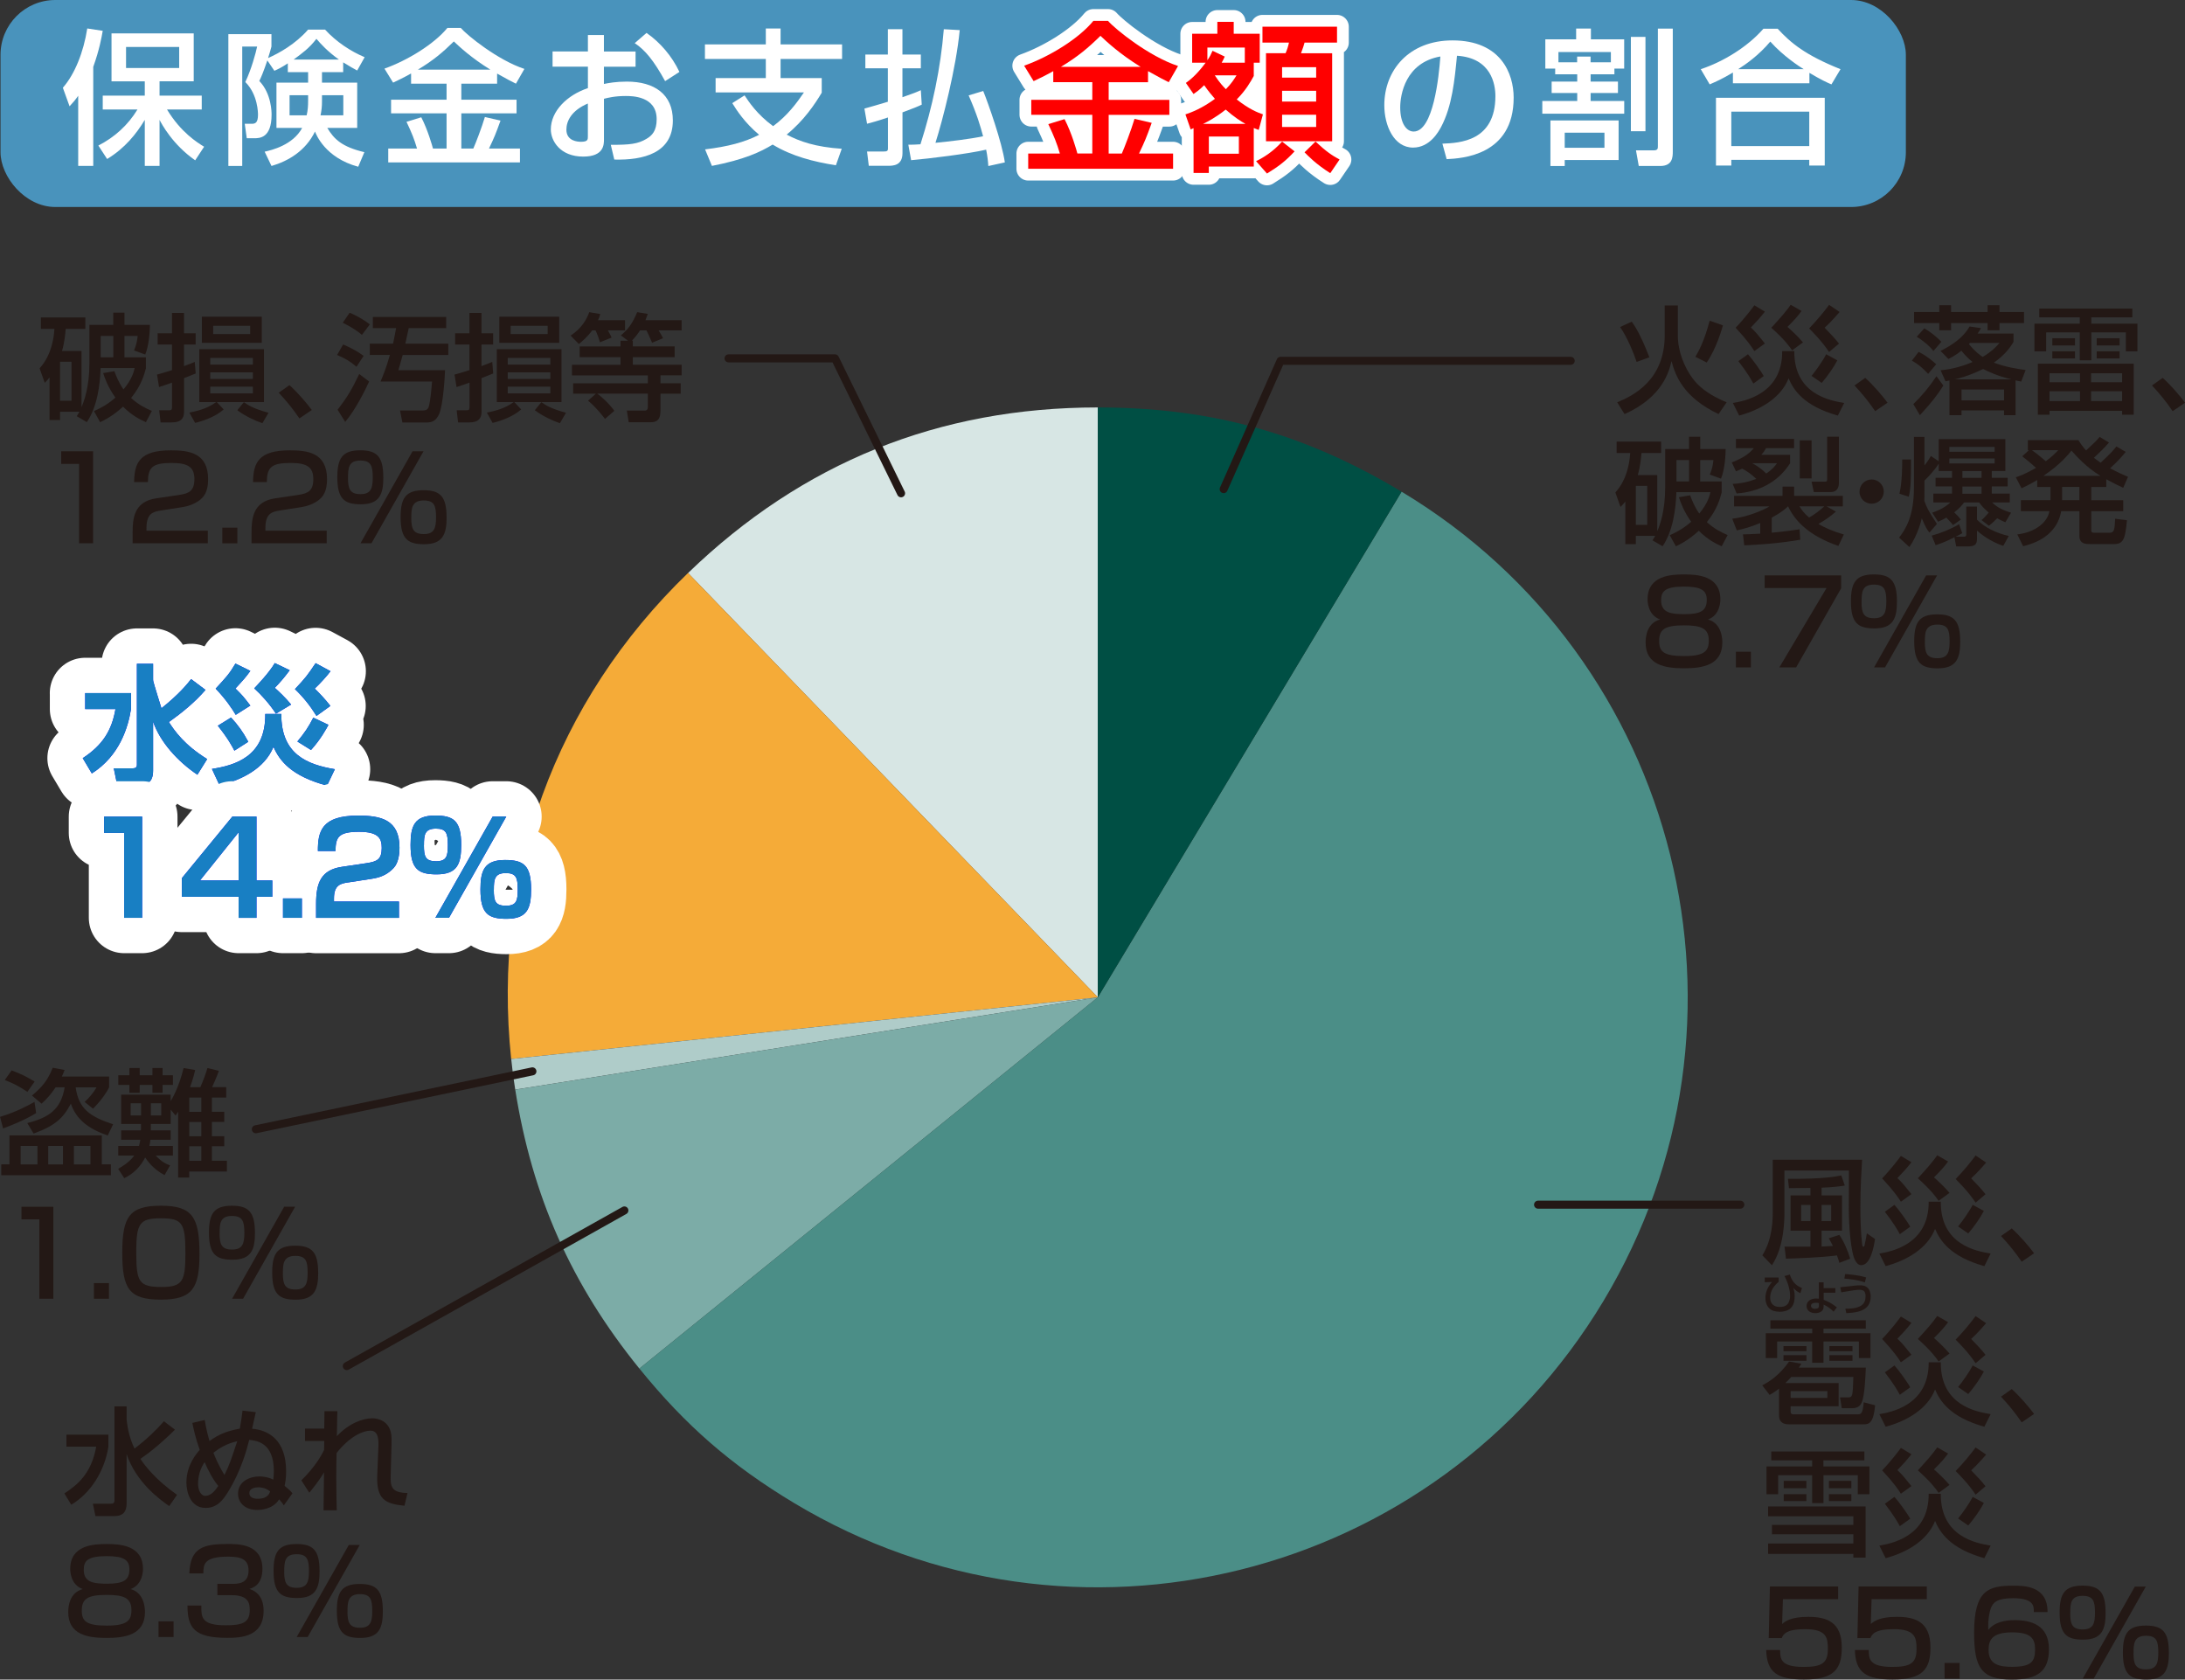 <?xml version="1.0" encoding="UTF-8"?>
<svg id="_レイヤー_1" data-name="レイヤー 1" xmlns="http://www.w3.org/2000/svg" viewBox="0 0 463.01 355.87">
  <rect x="0" y="0" width="463.01" height="355.87" fill="#333333" stroke="none"/>
  <defs>
    <style>
      .cls-1 {
        fill: #231815;
      }

      .cls-2 {
        fill: #d7e6e4;
      }

      .cls-3 {
        stroke-width: 14.98px;
      }

      .cls-3, .cls-4 {
        stroke: #fff;
      }

      .cls-3, .cls-4, .cls-5 {
        fill: none;
        stroke-linecap: round;
        stroke-linejoin: round;
      }

      .cls-6 {
        fill: #fff;
      }

      .cls-7 {
        fill: blue;
      }

      .cls-8 {
        fill: #afccc9;
      }

      .cls-9 {
        fill: red;
      }

      .cls-10 {
        fill: #187fc3;
      }

      .cls-11 {
        fill: #4993bc;
      }

      .cls-4 {
        stroke-width: 4.99px;
      }

      .cls-12 {
        fill: #7caca7;
      }

      .cls-13 {
        fill: #f5ab38;
      }

      .cls-5 {
        stroke: #231815;
        stroke-width: 1.7px;
      }

      .cls-14 {
        fill: #004f44;
      }

      .cls-15 {
        fill: #4b8e87;
      }
    </style>
  </defs>
  <rect class="cls-11" x=".11" width="403.75" height="43.86" rx="11.61" ry="11.61"/>
  <path class="cls-2" d="M232.63,211.32l-86.83-89.91c24.23-23.4,53.14-35.08,86.83-35.08v124.99Z"/>
  <path class="cls-13" d="M232.63,211.32l-124.31,13.06c-4.1-38.99,9.27-75.74,37.48-102.98l86.83,89.91Z"/>
  <path class="cls-8" d="M232.63,211.32l-123.45,19.55c-.43-2.73-.57-3.74-.85-6.49l124.31-13.06Z"/>
  <path class="cls-12" d="M232.63,211.32l-97.14,78.66c-14.42-17.81-22.73-36.47-26.31-59.11l123.45-19.55Z"/>
  <path class="cls-15" d="M232.63,211.32l64.37-107.14c59.17,35.55,78.32,112.34,42.76,171.51-35.55,59.17-112.34,78.32-171.51,42.76-13.26-7.96-23.03-16.46-32.76-28.48l97.14-78.66Z"/>
  <path class="cls-14" d="M232.63,211.32v-124.99c24.02,0,43.78,5.48,64.37,17.85l-64.37,107.14Z"/>
  <g>
    <path class="cls-1" d="M352.77,64.72h2.77v6.36c0,3.37,1.39,6.75,3.14,9.11,2.15,2.89,5.64,4.4,7.2,5.05l-1.71,2.5c-7.45-3.56-9.13-8.09-9.97-11.23-.49,2.08-1.81,7.6-9.95,11.23l-1.56-2.5c3.46-1.41,10.07-4.73,10.07-14.23v-6.28ZM346.81,76.69c-.54-1.63-1.98-5.27-3.51-7.4l2.47-1.14c.62.87,1.78,2.5,3.74,7.55l-2.7.99ZM359.26,75.6c.69-1.19,1.86-3.24,3.02-7.65l2.82.99c-.22.74-1.36,4.85-3.44,7.87l-2.4-1.21Z"/>
    <path class="cls-1" d="M367.21,85.38c2.1-.35,10.54-1.73,10.44-10.99h2.57c-.07,9.06,7.4,10.47,10.57,10.99l-1.34,2.67c-7.25-2.03-9.4-5.44-10.44-7.89-1.63,4.16-5.99,6.68-10.47,7.89l-1.34-2.67ZM371.76,74.39c-.52-.82-1.49-2.28-3.98-4.95,1.88-1.93,3.51-4.13,3.98-4.75l2.23,1.34c-1.19,1.48-1.49,1.81-2.97,3.36,1.14,1.09,1.41,1.46,2.97,3.39l-2.23,1.61ZM371.54,81.27c-.44-.82-1.26-2.28-3.17-4.75l2.03-1.46c.84.89,2.82,3.64,3.34,4.63l-2.2,1.58ZM379.75,74.22c-.5-.74-1.56-2.25-4.4-4.77,2.18-2.38,3.07-3.41,4.11-4.87l2.3,1.31c-.77,1.06-1.53,1.93-2.99,3.37.64.57,2.18,1.95,3.29,3.29l-2.3,1.68ZM387.59,74.59c-1.49-2.28-3.71-4.48-4.23-5,1.68-1.73,3.29-3.71,4.23-5l2.23,1.51c-.05.07-1.83,2.15-3.17,3.34,1.38,1.41,2.25,2.35,3.04,3.36l-2.1,1.78ZM383.88,79.64c.91-1.11,2.35-3.12,3.09-4.58l2.37,1.29c-.64,1.26-1.95,3.19-3.31,4.78l-2.15-1.48Z"/>
    <path class="cls-1" d="M397.35,87.11c-1.43-2.1-2.87-3.84-4.38-5.44l2.28-1.61c1.68,1.51,3.66,3.81,4.73,5.27l-2.62,1.78Z"/>
    <path class="cls-1" d="M406.58,74.56c.72.37,2,1.04,3.71,2.62l-1.71,2.03c-1.29-1.36-2.03-1.98-3.44-2.8l1.43-1.86ZM411.8,81.69c-1.14,1.86-2.6,3.74-4.97,6.28l-1.39-2.35c1.83-1.76,3.39-3.64,4.9-5.91l1.46,1.98ZM410.94,64.67h2.5v1.43h7.74v-1.43h2.52v1.43h5.2v2.35h-5.2v1.53h-2.52v-1.53h-7.74v1.53h-2.5v-1.53h-5.34v-2.35h5.34v-1.43ZM407.77,69.57c1.31.74,2.7,1.88,3.61,2.85l-1.68,1.95c-.89-1.16-2.4-2.33-3.54-3.02l1.61-1.78ZM426.67,70.68v1.76c-.52.87-1.56,2.57-4.16,4.4,2.47.94,4.92,1.31,6.73,1.56l-.94,2.45c-.54-.1-.74-.15-1.19-.25v7.37h-2.45v-1.01h-9.01v1.01h-2.55v-7.35c-.2.05-.35.07-.84.17l-1.04-2.33c1.39-.15,3.79-.47,6.78-1.76-1.04-.82-1.76-1.61-2.37-2.4-1.19.96-2.03,1.39-2.75,1.76l-1.68-1.71c2.47-1.21,4.87-2.87,6.16-5.17l2.42.35c-.3.52-.42.72-.72,1.14h7.59ZM426.23,80.38c-3.02-.74-4.9-1.63-5.99-2.2-3.02,1.48-5.2,2-6.01,2.2h12ZM415.66,82.53v2.3h9.01v-2.3h-9.01ZM417.44,72.66c-.1.12-.15.17-.22.25,1.21,1.48,2.23,2.25,2.92,2.72,2-1.21,2.87-2.18,3.56-2.97h-6.26Z"/>
    <path class="cls-1" d="M451.84,67.24h-8.68v1.34h9.77v5.86h-2.45v-4.01h-7.32v5.91h-2.45v-5.91h-7.12v4.01h-2.48v-5.86h9.6v-1.34h-8.58v-1.86h19.72v1.86ZM431.83,77.06h20.31v10.81h-2.45v-.82h-15.39v.82h-2.47v-10.81ZM434.3,79.09v1.9h6.46v-1.9h-6.46ZM434.3,82.9v2.08h6.46v-2.08h-6.46ZM434.9,71.67h4.8v1.53h-4.8v-1.53ZM434.9,74.44h4.8v1.51h-4.8v-1.51ZM443.11,79.09v1.9h6.58v-1.9h-6.58ZM443.11,82.9v2.08h6.58v-2.08h-6.58ZM444.3,71.67h4.85v1.53h-4.85v-1.53ZM444.3,74.44h4.85v1.51h-4.85v-1.51Z"/>
    <path class="cls-1" d="M460.39,87.11c-1.43-2.1-2.87-3.84-4.38-5.44l2.28-1.61c1.68,1.51,3.66,3.81,4.73,5.27l-2.62,1.78Z"/>
  </g>
  <g>
    <path class="cls-1" d="M350.18,114.48c.27-.42.3-.49.57-.94h-4.11v1.76h-2.23v-9.03c-.35.45-.52.64-1.02,1.14l-1.09-3.07c2.77-3.02,3.07-7.2,3.14-8.36h-2.87v-2.42h9.43v2.42h-4.16c-.1,1.11-.25,2.82-.79,4.68h4.13v11.9c.54-1.24,1.68-4.26,1.68-9.35v-8.07h5.05v-2.6h2.38v2.6h5.39c-.03,1.41-.17,4.23-.99,6.28l-2.38-.87c.42-.99.67-1.91.77-3.07h-2.8v4.53h4.55v2.33c-.35,1.31-.94,3.59-3.14,6.28,1.49,1.39,2.97,2.13,4.4,2.75l-1.26,2.38c-.99-.45-2.82-1.26-4.85-3.29-2.23,2.05-3.98,2.87-4.85,3.29l-1.31-2.35c.94-.42,2.62-1.16,4.55-2.85-1.63-2.28-2.25-4.13-2.6-5.2l2.38-.4c.35.94.89,2.38,1.93,3.86,1.86-2.25,2.18-3.76,2.37-4.53h-7.22c-.12,3.64-.72,8.24-2.92,11.46l-2.15-1.26ZM346.64,102.95v8.26h2.42v-8.26h-2.42ZM355.25,97.48v4.53h2.67v-4.53h-2.67Z"/>
    <path class="cls-1" d="M366.96,97.98c3.09-1.16,4.16-2.42,4.68-3.02h-3.79v-1.96h12.32v1.96h-5.94c-.22.42-.42.74-1.01,1.41h6.11v1.78c-2.72,4.26-6.95,6.09-11.33,6.41l-.84-2.03c1.66-.07,3.12-.35,5-1.06-.94-.92-1.86-1.58-2.99-2.18-.45.22-.77.35-1.31.57l-.89-1.88ZM381.46,114.36c-4.95.87-9.75,1.09-11.85,1.19l-.27-2.33c.59,0,1.58-.02,3.66-.15v-2.25c-2.3.96-3.98,1.34-4.97,1.56l-.96-2.47c3.09-.35,6.58-1.78,7.89-2.62h-7.5v-2.23h10.27v-1.95h2.45v1.95h10.32v2.23h-3.44l1.98,1.11c-1.19,1.04-2.3,1.81-3.71,2.62,1.21.72,2.97,1.53,5.39,2.23l-1.16,2.42c-4.48-1.53-8.68-4.11-10.66-8.39-.64.59-1.41,1.29-3.46,2.4v3.19c1.11-.1,2.77-.25,5.89-.72l.15,2.2ZM371.31,98.15c.64.35,1.71.92,2.95,2.18,1.36-.89,1.9-1.63,2.28-2.18h-5.22ZM381.31,107.28c.45.69.87,1.39,2.05,2.38,1.21-.69,2.2-1.46,3.22-2.38h-5.27ZM383.88,93.3v8.07h-2.5v-8.07h2.5ZM389.67,92.54v9.77c0,.35,0,1.95-1.76,1.95h-3.56l-.47-2.2h2.8c.4,0,.5-.07.5-.52v-9.01h2.5Z"/>
    <path class="cls-1" d="M399.18,104.16c0,1.43-1.14,2.57-2.57,2.57s-2.6-1.14-2.57-2.57c0-1.43,1.16-2.57,2.57-2.57s2.57,1.14,2.57,2.57Z"/>
    <path class="cls-1" d="M410.84,93.05h14.1v6.75h-2.87v1.43h3.36v1.83h-3.36v1.53h3.81v1.86h-3.76c.67.62,1.56,1.44,4.03,2.18l-1.21,2.03c-.57-.25-1.04-.45-1.73-.84-.57.57-1.11,1.09-1.76,1.58l-1.56-1.21c.45-.37.69-.59,1.53-1.58-1.16-.99-1.61-1.58-2.03-2.15h-3.19c-.45.57-.87,1.16-2.1,2.1.47.45.74.69,1.41,1.53l-1.66,1.16c-.25-.32-.5-.64-1.41-1.58-.79.47-1.26.64-1.76.87l-1.24-1.91c.57-.2,2.57-.89,3.83-2.18h-3.59v-1.86h3.96v-1.53h-3.49v-1.83h3.49v-1.43h-2.82v-1.56c-.74,1.24-2.25,2.85-3.02,3.59v1.56c0,1.68,0,2.47-.03,2.72.52,1.44.77,2,2.67,4.9l-1.58,1.83c-.44-.52-.72-.89-1.63-3.02-.07.3-.79,3.46-2.62,6.09l-2.18-2c1.39-1.81,3.14-4.53,3.14-10.59v-10.74h2.23v6.04c.79-1.01,1.04-1.46,1.36-2l1.66,1.11v-4.68ZM404.95,97.36c0,4.5-.02,5.84-.47,7.89l-1.98-.64c.62-2.5.59-6.78.59-7.25h1.86ZM414.15,113.84c-1.81.89-2.18,1.06-3.98,1.68l-.84-2.03c1.86-.49,4.11-1.41,5.81-2.42l.67,1.9c-.5.3-.84.47-1.39.74h1.81c.3,0,.42-.15.42-.37v-6.01h2.28v2.77c1.56,1.63,4.11,2.87,6.73,3.46l-1.16,2.1c-2.03-.67-4.06-1.88-5.57-3.24v1.78c0,1.34-.67,1.58-2.08,1.58h-2.33l-.37-1.95ZM413.07,94.69v1.04h9.6v-1.04h-9.6ZM413.07,97.14v1.06h9.6v-1.06h-9.6ZM415.84,99.81v1.43h4.06v-1.43h-4.06ZM415.84,103.08v1.53h4.06v-1.53h-4.06Z"/>
    <path class="cls-1" d="M450.46,95.73c-.52.64-1.41,1.76-3.32,3.49,1.56.84,2.72,1.36,3.79,1.81l-1.01,2.33c-.96-.45-1.96-.92-3.59-1.81v1.63h-3.19v2.8h6.78v2.33h-6.78v3.98c0,.54.25.59.67.59h3.19c1.04,0,1.09-.64,1.21-2.97l2.5.32c-.37,3.71-.62,5.05-2.7,5.05h-5.17c-.77,0-2.2,0-2.2-1.68v-5.29h-3.86c-.79,4.38-4.26,6.51-8.07,7.42l-1.24-2.5c3.86-.45,6.43-2.6,6.8-4.92h-6.04v-2.33h6.28v-2.8h-2.82v-1.48c-1.56.94-2.47,1.36-3.32,1.76l-1.21-2.33c.79-.27,2.13-.74,4.28-2-.12-.1-1.41-1.29-2.92-2.45l1.41-1.29h-.22v-2.13h10.71c.37.59.82,1.29,1.63,2.18,1.93-1.78,2.13-1.98,2.87-2.87l1.98,1.19c-.96,1.14-2.08,2.2-3.19,3.24.47.37.79.59,1.43,1.04,1.98-1.88,2.4-2.28,3.34-3.44l1.96,1.14ZM430.57,95.38c1.26.87,2.82,2.25,2.94,2.35,1.36-1.01,2.03-1.71,2.65-2.35h-5.59ZM445.09,100.82c-2.89-1.73-5.05-4.11-6.14-5.34-.87,1.04-2.37,2.94-5.94,5.34h12.07ZM436.97,103.17v2.8h3.66v-2.8h-3.66Z"/>
  </g>
  <g>
    <path class="cls-1" d="M349.13,126.98c0-5.05,5-5.27,7.72-5.27s7.7.22,7.7,5.27c0,.35,0,3.32-2.62,4.28,3.04.84,3.04,4.35,3.04,4.87,0,4.8-4.18,5.47-8.12,5.47s-8.14-.64-8.14-5.47c0-1.31.32-4.13,3.07-4.87-2.65-.96-2.65-3.93-2.65-4.28ZM351.58,135.82c0,2.23.94,3.19,5.27,3.19s5.25-1.06,5.25-3.29c0-2.55-1.56-3.22-5.25-3.22-4.08,0-5.27.87-5.27,3.31ZM352,127.21c0,2.7,2.2,2.92,5.02,2.92,3.41,0,4.65-.77,4.65-3.02,0-2.03-1.16-2.82-4.82-2.82-4.11,0-4.85,1.04-4.85,2.92Z"/>
    <path class="cls-1" d="M371.03,138.09v3.32h-3.19v-3.32h3.19Z"/>
    <path class="cls-1" d="M390.14,121.91v2.75l-9.53,16.75h-3.56l10-16.82h-13.11v-2.67h16.21Z"/>
    <path class="cls-1" d="M401.97,127.43c0,3.56-.77,5.72-4.75,5.72-3.44,0-5-1.06-5-5.72,0-4.01,1.04-5.72,4.88-5.72,3.56,0,4.87,1.39,4.87,5.72ZM394.47,127.55c0,2.33.42,3.44,2.65,3.44s2.6-1.26,2.6-3.56c0-2.45-.4-3.56-2.62-3.56-2.52,0-2.62,1.58-2.62,3.69ZM410.48,121.91l-11.03,19.5h-2.33l11.04-19.5h2.33ZM415.38,135.89c0,3.56-.77,5.72-4.75,5.72-3.44,0-5-1.06-5-5.72,0-4.01,1.04-5.72,4.87-5.72,3.56,0,4.87,1.39,4.87,5.72ZM407.88,136.02c0,2.33.42,3.44,2.65,3.44s2.6-1.26,2.6-3.56c0-2.45-.37-3.56-2.62-3.56-2.62,0-2.62,1.86-2.62,3.69Z"/>
  </g>
  <polyline class="cls-5" points="259.3 103.64 271.36 76.45 332.84 76.45"/>
  <line class="cls-5" x1="325.92" y1="255.25" x2="368.78" y2="255.25"/>
  <g>
    <path class="cls-1" d="M16.27,88.18c.27-.42.3-.49.57-.94h-4.11v1.76h-2.23v-9.03c-.35.45-.52.64-1.02,1.14l-1.09-3.07c2.77-3.02,3.07-7.2,3.14-8.36h-2.87v-2.42h9.43v2.42h-4.16c-.1,1.11-.25,2.82-.79,4.68h4.13v11.9c.54-1.24,1.68-4.26,1.68-9.35v-8.07h5.05v-2.6h2.38v2.6h5.39c-.03,1.41-.17,4.23-.99,6.28l-2.38-.87c.42-.99.67-1.91.77-3.07h-2.8v4.53h4.55v2.33c-.35,1.31-.94,3.59-3.14,6.28,1.49,1.39,2.97,2.13,4.4,2.75l-1.26,2.38c-.99-.45-2.82-1.26-4.85-3.29-2.23,2.05-3.98,2.87-4.85,3.29l-1.31-2.35c.94-.42,2.62-1.16,4.55-2.85-1.63-2.28-2.25-4.13-2.6-5.2l2.38-.4c.35.94.89,2.38,1.93,3.86,1.86-2.25,2.18-3.76,2.37-4.53h-7.22c-.12,3.64-.72,8.24-2.92,11.46l-2.15-1.26ZM12.73,76.65v8.26h2.42v-8.26h-2.42ZM21.34,71.18v4.53h2.67v-4.53h-2.67Z"/>
    <path class="cls-1" d="M33.27,79.37c.94-.25,1.16-.32,3.17-.94v-5.44h-3.04v-2.38h3.04v-4.31h2.55v4.31h2.47v2.38h-2.47v4.58c1.34-.5,1.73-.64,2.28-.89l.2,2.45c-.84.35-1.46.59-2.47.99v7.13c0,1.48-.74,2.25-2.6,2.25h-2.37l-.3-2.57h2c.5,0,.72-.05.72-.59v-5.27c-.87.32-1.61.57-2.75.94l-.42-2.62ZM40.13,87.42c1.53-.3,3.79-.82,5.69-2.23h-3.59v-11.21h13.71v11.21h-10l1.46,1.56c-1.83,1.63-4.55,2.5-6.06,2.85l-1.21-2.18ZM55.47,67.1v5.54h-12.69v-5.54h12.69ZM44.55,75.84v1.41h9.03v-1.41h-9.03ZM44.55,78.9v1.39h9.03v-1.39h-9.03ZM44.55,81.92v1.44h9.03v-1.44h-9.03ZM45.17,69.03v1.76h7.84v-1.76h-7.84ZM55.61,89.67c-1.66-.57-3.66-1.51-5.32-2.75l1.39-1.71c.69.49,1.78,1.31,5.22,2.25l-1.29,2.2Z"/>
    <path class="cls-1" d="M63.44,88.65c-1.43-2.1-2.87-3.84-4.38-5.44l2.28-1.61c1.68,1.51,3.66,3.81,4.73,5.27l-2.62,1.78Z"/>
    <path class="cls-1" d="M72.72,72.99c2.52,1.09,3.64,1.9,4.33,2.42l-1.51,2.3c-1.31-1.14-2.4-1.76-4.11-2.5l1.29-2.23ZM78.22,80.83c-.79,1.78-2.92,6.04-5.07,8.56l-1.61-2.57c2-2.62,3.02-4.26,4.58-7.57l2.1,1.58ZM74.09,66.26c1.51.62,3.04,1.51,4.28,2.47l-1.68,2.23c-.89-.82-2.67-1.93-4.06-2.57l1.46-2.13ZM83.29,72.82c.25-1.16.54-2.65.64-3.29h-4.92v-2.38h15.54v2.38h-7.94c-.1.47-.59,2.77-.72,3.29h9.11v2.4h-9.67c-.72,2.55-.79,2.85-.92,3.22h9.9c-.05,1.51-.42,7.4-1.24,9.25-.64,1.46-1.48,1.83-2.7,1.83h-5.1l-.5-2.55h4.9c.69,0,1.04-.3,1.19-.82.35-1.19.59-3.93.69-5.32h-10.91c.47-1.11,1.16-2.72,1.98-5.62h-4.26v-2.4h4.92Z"/>
    <path class="cls-1" d="M96.31,79.37c.94-.25,1.16-.32,3.17-.94v-5.44h-3.04v-2.38h3.04v-4.31h2.55v4.31h2.47v2.38h-2.47v4.58c1.34-.5,1.73-.64,2.28-.89l.2,2.45c-.84.35-1.46.59-2.47.99v7.13c0,1.48-.74,2.25-2.6,2.25h-2.37l-.3-2.57h2c.5,0,.72-.05.72-.59v-5.27c-.87.32-1.61.57-2.75.94l-.42-2.62ZM103.17,87.42c1.53-.3,3.79-.82,5.69-2.23h-3.59v-11.21h13.71v11.21h-10l1.46,1.56c-1.83,1.63-4.55,2.5-6.06,2.85l-1.21-2.18ZM118.5,67.1v5.54h-12.69v-5.54h12.69ZM107.59,75.84v1.41h9.03v-1.41h-9.03ZM107.59,78.9v1.39h9.03v-1.39h-9.03ZM107.59,81.92v1.44h9.03v-1.44h-9.03ZM108.21,69.03v1.76h7.84v-1.76h-7.84ZM118.65,89.67c-1.66-.57-3.66-1.51-5.32-2.75l1.39-1.71c.69.49,1.78,1.31,5.22,2.25l-1.29,2.2Z"/>
    <path class="cls-1" d="M125.49,70c-1.04,1.41-2.13,2.33-2.82,2.89l-1.76-1.78c2.25-1.48,3.34-3.27,3.96-4.97l2.33.4c-.1.4-.22.74-.47,1.31h5.72v2.15h-3.64c.54.94.69,1.29.79,1.53l-2.47.99c-.17-.64-.64-1.95-.94-2.52h-.69ZM133.04,72.17l-1.48-1.11c1.46-1.21,2.45-2.45,3.46-4.92l2.25.37c-.15.42-.25.72-.5,1.34h7.67v2.15h-4.87c.54.92.64,1.09.94,1.66l-2.33.96c-.45-1.11-1.09-2.42-1.19-2.62h-1.36c-.42.64-.92,1.36-1.73,2.18h.2v1.21h8.86v2.28h-8.86v1.61h10.34v2.25h-4.48v1.68h4.28v2.2h-4.28v3.19c0,1.36,0,2.87-2.1,2.87h-4.63l-.4-2.47h3.71c.47,0,.74-.12.74-.87v-2.72h-10.71c.54.35,2.5,2.05,3.61,3.64l-1.98,1.71c-.35-.47-1.91-2.5-3.59-3.86l1.66-1.48h-4.82v-2.2h15.83v-1.68h-16.08v-2.25h10.29v-1.61h-8.66v-2.28h8.66v-1.21h1.53Z"/>
  </g>
  <g>
    <path class="cls-1" d="M19.73,95.61v19.5h-2.97v-16.82h-3.79v-2.67h6.75Z"/>
    <path class="cls-1" d="M34.11,108.16c-1.71.27-3.07.64-3.07,3.74v.54h12.99v2.67h-15.93v-2.15c0-3.07.25-6.68,5-7.37l4.85-.72c2.18-.32,3.24-.92,3.24-3.34s-1.14-3.44-4.8-3.44c-4.13,0-5.02.96-5.05,4.06h-2.92c.05-4.21,1.26-6.73,7.79-6.73,3.74,0,7.89.47,7.89,6.11,0,2.6-.82,3.83-2.15,4.7-.79.5-1.76.96-3.14,1.19l-4.7.74Z"/>
    <path class="cls-1" d="M50.3,111.8v3.32h-3.19v-3.32h3.19Z"/>
    <path class="cls-1" d="M59.31,108.16c-1.71.27-3.07.64-3.07,3.74v.54h12.99v2.67h-15.93v-2.15c0-3.07.25-6.68,5-7.37l4.85-.72c2.18-.32,3.24-.92,3.24-3.34s-1.14-3.44-4.8-3.44c-4.13,0-5.02.96-5.05,4.06h-2.92c.05-4.21,1.26-6.73,7.79-6.73,3.74,0,7.89.47,7.89,6.11,0,2.6-.82,3.83-2.15,4.7-.79.5-1.76.96-3.14,1.19l-4.7.74Z"/>
    <path class="cls-1" d="M81.23,101.13c0,3.56-.77,5.72-4.75,5.72-3.44,0-5-1.06-5-5.72,0-4.01,1.04-5.72,4.87-5.72,3.56,0,4.87,1.39,4.87,5.72ZM73.74,101.26c0,2.33.42,3.44,2.65,3.44s2.6-1.26,2.6-3.56c0-2.45-.4-3.56-2.62-3.56-2.52,0-2.62,1.58-2.62,3.69ZM89.75,95.61l-11.03,19.5h-2.33l11.04-19.5h2.33ZM94.64,109.59c0,3.56-.77,5.72-4.75,5.72-3.44,0-5-1.06-5-5.72,0-4.01,1.04-5.72,4.87-5.72,3.56,0,4.87,1.39,4.87,5.72ZM87.15,109.72c0,2.33.42,3.44,2.65,3.44s2.6-1.26,2.6-3.56c0-2.45-.37-3.56-2.62-3.56-2.62,0-2.62,1.86-2.62,3.69Z"/>
  </g>
  <polyline class="cls-5" points="190.94 104.52 176.94 75.93 154.38 75.93"/>
  <g>
    <path class="cls-1" d="M14.09,303.98h8.88v2.55c-.84,5.27-3.76,9.82-7.87,12.3l-1.46-2.4c2.6-1.71,5.69-4.03,6.75-9.9h-6.31v-2.55ZM26.83,300.79c.15,1.16.4,3.54,1.68,6.14,2.84-2.2,4.48-3.83,6.23-5.79l2.33,1.78c-1.26,1.26-3.96,3.88-7.32,6.19,1.04,1.56,3.27,4.45,7.77,7.62l-1.66,2.38c-2.08-1.44-7.03-5.07-9.03-11.01v10.24c0,.94,0,2.89-2.55,2.89h-4.06l-.54-2.62h3.86c.37,0,.72-.1.72-.69v-19.94h2.57v2.82Z"/>
    <path class="cls-1" d="M54.2,299.23c-.15.54-.64,3.02-.79,3.49,3.39.27,7.22,2.3,7.22,9.03,0,1.46-.17,2.35-.32,3.07,1.11.91,1.21,1.04,1.66,1.58l-1.83,2.57c-.27-.47-.4-.62-.99-1.29-1.39,2.25-4.21,2.25-4.63,2.25-2.65,0-4.08-1.58-4.08-3.44,0-2.67,2.6-3.66,4.5-3.66.25,0,1.63,0,2.97.67.05-.47.12-.99.12-1.81,0-6.14-3.79-6.46-5.22-6.61-.4,1.61-1.61,6.43-4.55,11.13-.99,1.58-2.23,3.29-4.68,3.29-3.27,0-4.08-3.44-4.08-5.39,0-3.74,2.25-6.26,2.82-6.9-.89-2.5-1.31-4.5-1.56-5.72l2.62-.62c.22,1.31.5,2.67,1.01,4.45,1.98-1.41,3.64-2.1,6.43-2.62.32-1.73.42-2.62.57-3.81l2.8.32ZM43.36,309.8c-.94,1.36-1.39,2.99-1.39,4.65,0,1.19.57,2.5,1.51,2.5,1.16,0,2.05-1.01,2.77-2.1-1.26-1.56-2.18-3.41-2.89-5.05ZM47.57,312.52c1.09-2.2,1.58-3.76,2.7-7.15-2.25.5-3.81,1.48-5.05,2.45.35.84.94,2.42,2.35,4.7ZM54.72,315.14c-.59,0-1.88.17-1.88,1.21,0,1.21,1.46,1.21,1.83,1.21,2.03,0,2.42-1.11,2.57-1.56-1.06-.87-2.25-.87-2.52-.87Z"/>
    <path class="cls-1" d="M71.5,299.01c-.03.25-.03.74-.12,5.29,2.5-2.67,5.42-3.79,7.55-3.79,1.14,0,3.59.55,3.98,3.46.1.72.05,1.9.05,2.3l-.17,6.28c-.07,2.42.12,3.74,3.56,3.79l-.64,2.7c-4.13-.4-5.96-1.39-5.77-6.41l.25-6.21c.07-1.88-.22-3.29-1.71-3.29s-4.31,1.14-7.15,4.73c-.05,1.51-.07,3.02-.07,5.27,0,3.04.07,5.57.1,6.88h-2.8c0-.54.07-6.98.1-8.04-1.14,1.93-2.57,3.64-3.12,4.31l-1.68-2.62c2.85-2.8,4.21-5.17,4.82-6.46l.03-1.88h-4.08v-2.62h4.08c0-.35.05-3.59.05-3.69h2.75Z"/>
  </g>
  <g>
    <path class="cls-1" d="M14.88,332.42c0-5.05,5-5.27,7.72-5.27s7.7.22,7.7,5.27c0,.35,0,3.31-2.62,4.28,3.04.84,3.04,4.35,3.04,4.88,0,4.8-4.18,5.47-8.12,5.47s-8.14-.64-8.14-5.47c0-1.31.32-4.13,3.07-4.88-2.65-.96-2.65-3.93-2.65-4.28ZM17.33,341.25c0,2.23.94,3.19,5.27,3.19s5.25-1.06,5.25-3.29c0-2.55-1.56-3.22-5.25-3.22-4.08,0-5.27.87-5.27,3.32ZM17.75,332.64c0,2.7,2.2,2.92,5.02,2.92,3.41,0,4.65-.77,4.65-3.02,0-2.03-1.16-2.82-4.82-2.82-4.11,0-4.85,1.04-4.85,2.92Z"/>
    <path class="cls-1" d="M36.78,343.53v3.32h-3.19v-3.32h3.19Z"/>
    <path class="cls-1" d="M42.67,340.19c-.03,2.45-.05,4.18,5.15,4.18,3.51,0,5.1-.54,5.1-3.19,0-1.34-.15-3.19-3.79-3.19h-3.07v-2.4h3.07c1.24,0,3.54,0,3.54-2.8,0-2.23-1.31-2.97-4.26-2.97-5.27,0-5.29,1.66-5.32,3.56h-2.97c.17-5.52,3.09-6.24,8.14-6.24,2.3,0,7.35,0,7.35,5.29,0,3.46-2.18,4.06-2.77,4.23.77.27,3.02,1.06,3.02,4.63,0,5.44-4.65,5.74-7.69,5.74-7,0-8.44-2.1-8.44-6.85h2.94Z"/>
    <path class="cls-1" d="M67.72,332.87c0,3.56-.77,5.72-4.75,5.72-3.44,0-5-1.06-5-5.72,0-4.01,1.04-5.72,4.87-5.72,3.56,0,4.87,1.39,4.87,5.72ZM60.22,332.99c0,2.33.42,3.44,2.65,3.44s2.6-1.26,2.6-3.56c0-2.45-.4-3.56-2.62-3.56-2.52,0-2.62,1.58-2.62,3.69ZM76.23,327.35l-11.03,19.5h-2.33l11.04-19.5h2.33ZM81.13,341.33c0,3.56-.77,5.72-4.75,5.72-3.44,0-5-1.06-5-5.72,0-4.01,1.04-5.72,4.87-5.72,3.56,0,4.87,1.39,4.87,5.72ZM73.63,341.45c0,2.33.42,3.44,2.65,3.44s2.6-1.26,2.6-3.56c0-2.45-.37-3.56-2.62-3.56-2.62,0-2.62,1.86-2.62,3.69Z"/>
  </g>
  <line class="cls-5" x1="132.31" y1="256.47" x2="73.49" y2="289.45"/>
  <g>
    <path class="cls-1" d="M7.65,235.85c-2.45,1.51-5.62,2.75-7,3.24l-.64-2.45c3.56-1.06,6.33-2.62,7.3-3.17l.35,2.37ZM23.5,246.71v2.3H.27v-2.3h1.73v-6.14h19.57v6.14h1.93ZM2.47,226.79c2.13.82,3.29,1.41,4.87,2.37l-1.53,2.18c-1.95-1.24-2.65-1.66-4.8-2.5l1.46-2.05ZM4.38,242.8v3.91h3.56v-3.91h-3.56ZM5.81,237.95c4.58-1.16,7.13-2.92,7.89-7.57h-1.91c-.72,1.04-1.41,2.05-2.99,3.46l-2.03-1.71c2.13-1.78,3.32-3.17,4.4-5.89l2.52.47c-.2.52-.35.89-.59,1.39h10.02v2.28c-.59,1.26-2.05,3.22-3.42,4.53l-1.76-1.43c.89-.79,1.98-2.1,2.52-3.09h-4.43c.64,4.48,2.92,6.19,7.94,7.82l-1.14,2.37c-5.86-1.95-7.18-5-7.82-6.73-1.58,3.02-3.34,4.7-7.89,6.33l-1.34-2.23ZM10.22,242.8v3.91h3.12v-3.91h-3.12ZM15.66,242.8v3.91h3.51v-3.91h-3.51Z"/>
    <path class="cls-1" d="M34.89,248.99c-2.5-1.26-3.86-3.32-4.13-3.74-1.01,1.98-2.47,3.44-4.43,4.38l-1.29-1.98c.69-.4,2.25-1.26,3.41-2.8h-3.39v-2.05h4.4c.17-.62.22-.99.27-1.31h-4.06v-1.98h4.18c0-.07.03-.22.03-.3v-1.06h-4.21v-6.21h10.49v1.36c.3-.45,1.68-2.72,2.75-7l2.45.42c-.22.92-.44,1.83-1.09,3.64h2.18c.59-1.31,1.16-2.89,1.51-4.06l2.42.59c-.42,1.19-1.09,2.72-1.43,3.46h2.99v2.2h-3.04v3.02h2.62v2.15h-2.62v3.02h2.62v2.13h-2.62v3.07h3.19v2.28h-7.99v1.29h-2.35v-13.96c-.25.37-.32.5-.54.82l-1.04-1.26v3.04h-4.21v1.36h4.21v1.98h-4.31c-.02.4-.1.84-.22,1.31h5v2.05h-3.64c1.34,1.43,2.23,1.76,3.04,2.08l-1.16,2.05ZM29.6,226.3v1.53h2.7v-1.53h2.15v1.53h2.2v2.05h-2.2v1.66h-2.15v-1.66h-2.7v1.66h-2.18v-1.66h-2.35v-2.05h2.35v-1.53h2.18ZM27.69,233.77v2.57h2.2v-2.57h-2.2ZM31.97,233.77v2.57h2.2v-2.57h-2.2ZM40.11,232.56v3.02h2.55v-3.02h-2.55ZM40.11,237.73v3.02h2.55v-3.02h-2.55ZM40.11,242.88v3.07h2.55v-3.07h-2.55Z"/>
  </g>
  <g>
    <path class="cls-1" d="M11.31,255.68v19.5h-2.97v-16.82h-3.79v-2.67h6.75Z"/>
    <path class="cls-1" d="M23.09,271.86v3.32h-3.19v-3.32h3.19Z"/>
    <path class="cls-1" d="M42.27,265.7c0,7.12-1.41,9.67-8.17,9.67s-8.19-2.3-8.19-9.95,1.53-9.95,8.19-9.95,8.17,2.42,8.17,10.22ZM28.88,265.47c0,6.16.57,7.22,5.39,7.22,4.45,0,5.02-1.29,5.02-7.13,0-6.48-.67-7.42-5.22-7.42s-5.2,1.09-5.2,7.32Z"/>
    <path class="cls-1" d="M54.03,261.19c0,3.56-.77,5.72-4.75,5.72-3.44,0-5-1.06-5-5.72,0-4.01,1.04-5.72,4.87-5.72,3.56,0,4.87,1.39,4.87,5.72ZM46.53,261.32c0,2.33.42,3.44,2.65,3.44s2.6-1.26,2.6-3.56c0-2.45-.4-3.56-2.62-3.56-2.52,0-2.62,1.58-2.62,3.69ZM62.54,255.68l-11.03,19.5h-2.33l11.04-19.5h2.33ZM67.43,269.66c0,3.56-.77,5.72-4.75,5.72-3.44,0-5-1.06-5-5.72,0-4.01,1.04-5.72,4.87-5.72,3.56,0,4.87,1.39,4.87,5.72ZM59.94,269.78c0,2.33.42,3.44,2.65,3.44s2.6-1.26,2.6-3.56c0-2.45-.37-3.56-2.62-3.56-2.62,0-2.62,1.86-2.62,3.69Z"/>
  </g>
  <line class="cls-5" x1="112.82" y1="227" x2="54.21" y2="239.27"/>
  <g>
    <g>
      <path class="cls-3" d="M18.04,146.86h9.72v3.38c-.6,3.78-2.37,9.88-8.3,13.64l-1.93-3.24c4.16-2.72,6.15-5.8,6.94-10.4h-6.42v-3.38ZM32.44,143.78c0,.16,0,.35.03.52.05.35,1.71,5.69,1.74,5.77,3.7-2.94,5.5-5.17,6.29-6.18l3.05,2.29c-2.29,2.64-4.93,4.79-7.76,6.81,1.2,1.88,3.29,4.87,8.11,7.84l-2.07,3.32c-4.19-2.83-7.87-6.89-9.39-11.24v10.37c0,2.56-1.36,2.97-2.69,2.97h-4.93l-.71-3.46h4.11c.52,0,.79-.25.79-.73v-21.42h3.43v3.16Z"/>
      <path class="cls-3" d="M44.91,162.92c4.76-.74,11.41-2.53,11.3-11.65h3.4c-.08,8.6,5.58,10.75,11.35,11.71l-1.66,3.48c-7.54-2.01-10.04-5.23-11.35-8.22-1.91,4.68-6.81,7-11.41,8.19l-1.63-3.51ZM49.95,151.46c-.76-1.28-2.02-3.21-4.25-5.55,2.21-2.4,2.89-3.1,4.19-5.31l3.16,1.55c-.95,1.33-1.5,1.93-3.16,3.73,1.5,1.47,1.69,1.71,3.16,3.62l-3.1,1.96ZM49.67,159.05c-.46-.87-1.31-2.53-3.51-5.28l2.8-1.74c1.5,1.63,2.53,3.05,3.65,5.14l-2.94,1.88ZM58.47,151.21c-1.39-2.12-3.16-4.06-4.6-5.36.49-.52,3.13-3.24,4.36-5.36l3.16,1.52c-1.25,1.69-2.15,2.69-3.16,3.73.79.71,2.31,2.12,3.46,3.54l-3.21,1.93ZM67.07,151.7c-1.31-2.12-2.8-4-4.57-5.69,2.26-2.4,2.64-2.91,4.38-5.5l3.16,1.71c-.76,1.01-2.18,2.59-3.35,3.68.82.79,2.15,2.15,3.32,3.67l-2.94,2.12ZM63.01,157.12c1.52-1.82,2.37-3.08,3.38-5.06l3.21,1.52c-.3.57-1.63,3.08-3.7,5.33l-2.89-1.8Z"/>
    </g>
    <g>
      <path class="cls-7" d="M18.04,146.86h9.72v3.38c-.6,3.78-2.37,9.88-8.3,13.64l-1.93-3.24c4.16-2.72,6.15-5.8,6.94-10.4h-6.42v-3.38ZM32.44,143.78c0,.16,0,.35.03.52.05.35,1.71,5.69,1.74,5.77,3.7-2.94,5.5-5.17,6.29-6.18l3.05,2.29c-2.29,2.64-4.93,4.79-7.76,6.81,1.2,1.88,3.29,4.87,8.11,7.84l-2.07,3.32c-4.19-2.83-7.87-6.89-9.39-11.24v10.37c0,2.56-1.36,2.97-2.69,2.97h-4.93l-.71-3.46h4.11c.52,0,.79-.25.79-.73v-21.42h3.43v3.16Z"/>
      <path class="cls-7" d="M44.91,162.92c4.76-.74,11.41-2.53,11.3-11.65h3.4c-.08,8.6,5.58,10.75,11.35,11.71l-1.66,3.48c-7.54-2.01-10.04-5.23-11.35-8.22-1.91,4.68-6.81,7-11.41,8.19l-1.63-3.51ZM49.95,151.46c-.76-1.28-2.02-3.21-4.25-5.55,2.21-2.4,2.89-3.1,4.19-5.31l3.16,1.55c-.95,1.33-1.5,1.93-3.16,3.73,1.5,1.47,1.69,1.71,3.16,3.62l-3.1,1.96ZM49.67,159.05c-.46-.87-1.31-2.53-3.51-5.28l2.8-1.74c1.5,1.63,2.53,3.05,3.65,5.14l-2.94,1.88ZM58.47,151.21c-1.39-2.12-3.16-4.06-4.6-5.36.49-.52,3.13-3.24,4.36-5.36l3.16,1.52c-1.25,1.69-2.15,2.69-3.16,3.73.79.71,2.31,2.12,3.46,3.54l-3.21,1.93ZM67.07,151.7c-1.31-2.12-2.8-4-4.57-5.69,2.26-2.4,2.64-2.91,4.38-5.5l3.16,1.71c-.76,1.01-2.18,2.59-3.35,3.68.82.79,2.15,2.15,3.32,3.67l-2.94,2.12ZM63.01,157.12c1.52-1.82,2.37-3.08,3.38-5.06l3.21,1.52c-.3.57-1.63,3.08-3.7,5.33l-2.89-1.8Z"/>
    </g>
    <g>
      <path class="cls-10" d="M18.04,146.86h9.72v3.38c-.6,3.78-2.37,9.88-8.3,13.64l-1.93-3.24c4.16-2.72,6.15-5.8,6.94-10.4h-6.42v-3.38ZM32.44,143.78c0,.16,0,.35.03.52.05.35,1.71,5.69,1.74,5.77,3.7-2.94,5.5-5.17,6.29-6.18l3.05,2.29c-2.29,2.64-4.93,4.79-7.76,6.81,1.2,1.88,3.29,4.87,8.11,7.84l-2.07,3.32c-4.19-2.83-7.87-6.89-9.39-11.24v10.37c0,2.56-1.36,2.97-2.69,2.97h-4.93l-.71-3.46h4.11c.52,0,.79-.25.79-.73v-21.42h3.43v3.16Z"/>
      <path class="cls-10" d="M44.91,162.92c4.76-.74,11.41-2.53,11.3-11.65h3.4c-.08,8.6,5.58,10.75,11.35,11.71l-1.66,3.48c-7.54-2.01-10.04-5.23-11.35-8.22-1.91,4.68-6.81,7-11.41,8.19l-1.63-3.51ZM49.95,151.46c-.76-1.28-2.02-3.21-4.25-5.55,2.21-2.4,2.89-3.1,4.19-5.31l3.16,1.55c-.95,1.33-1.5,1.93-3.16,3.73,1.5,1.47,1.69,1.71,3.16,3.62l-3.1,1.96ZM49.67,159.05c-.46-.87-1.31-2.53-3.51-5.28l2.8-1.74c1.5,1.63,2.53,3.05,3.65,5.14l-2.94,1.88ZM58.47,151.21c-1.39-2.12-3.16-4.06-4.6-5.36.49-.52,3.13-3.24,4.36-5.36l3.16,1.52c-1.25,1.69-2.15,2.69-3.16,3.73.79.71,2.31,2.12,3.46,3.54l-3.21,1.93ZM67.07,151.7c-1.31-2.12-2.8-4-4.57-5.69,2.26-2.4,2.64-2.91,4.38-5.5l3.16,1.71c-.76,1.01-2.18,2.59-3.35,3.68.82.79,2.15,2.15,3.32,3.67l-2.94,2.12ZM63.01,157.12c1.52-1.82,2.37-3.08,3.38-5.06l3.21,1.52c-.3.57-1.63,3.08-3.7,5.33l-2.89-1.8Z"/>
    </g>
  </g>
  <g>
    <g>
      <path class="cls-3" d="M30.12,173.02v21.45h-3.81v-17.99h-4.25v-3.46h8.06Z"/>
      <path class="cls-3" d="M54.35,173.02v13.53h3.35v3.46h-3.35v4.46h-3.78v-4.46h-12.03v-3.95l10.7-13.04h5.12ZM50.57,176.34l-8.19,10.21h8.19v-10.21Z"/>
      <path class="cls-3" d="M63.97,190.36v4.11h-4v-4.11h4Z"/>
      <path class="cls-3" d="M73.79,186.96c-1.66.25-3.02.57-3.02,3.43v.63h13.77v3.46h-17.56v-3.02c0-4.41,1.06-7.13,5.44-7.79l5.31-.79c2.15-.33,3.16-.79,3.16-3.21,0-1.96-.6-3.43-4.82-3.43-4.46,0-4.93,1.23-4.98,4.08h-3.73c0-4.11.71-7.51,8.52-7.51,4.76,0,8.77.82,8.77,6.75,0,1.52-.24,3.27-1.22,4.33-1.09,1.17-2.42,1.96-4.55,2.29l-5.09.79Z"/>
      <path class="cls-3" d="M92.2,172.8c3.92,0,5.53,1.09,5.53,6.23,0,3.97-.79,6.23-5.2,6.23-3.89,0-5.53-1.09-5.53-6.23,0-4.03.82-6.23,5.2-6.23ZM89.83,179.06c0,2.42.3,3.43,2.59,3.43s2.48-1.2,2.48-3.46c0-2.5-.35-3.46-2.53-3.46-2.4,0-2.53,1.36-2.53,3.48ZM107.28,173.02l-12.14,21.45h-2.88l12.14-21.45h2.89ZM107.01,182.22c3.92,0,5.53,1.09,5.53,6.23,0,4-.79,6.23-5.2,6.23-3.89,0-5.53-1.09-5.53-6.23,0-4,.82-6.23,5.2-6.23ZM104.64,188.51c0,2.42.3,3.4,2.59,3.4s2.48-1.2,2.48-3.46c0-2.48-.35-3.46-2.53-3.46-2.39,0-2.53,1.36-2.53,3.51Z"/>
    </g>
    <g>
      <path class="cls-7" d="M30.12,173.02v21.45h-3.81v-17.99h-4.25v-3.46h8.06Z"/>
      <path class="cls-7" d="M54.35,173.02v13.53h3.35v3.46h-3.35v4.46h-3.78v-4.46h-12.03v-3.95l10.7-13.04h5.12ZM50.57,176.34l-8.19,10.21h8.19v-10.21Z"/>
      <path class="cls-7" d="M63.97,190.36v4.11h-4v-4.11h4Z"/>
      <path class="cls-7" d="M73.79,186.96c-1.66.25-3.02.57-3.02,3.43v.63h13.77v3.46h-17.56v-3.02c0-4.41,1.06-7.13,5.44-7.79l5.31-.79c2.15-.33,3.16-.79,3.16-3.21,0-1.96-.6-3.43-4.82-3.43-4.46,0-4.93,1.23-4.98,4.08h-3.73c0-4.11.71-7.51,8.52-7.51,4.76,0,8.77.82,8.77,6.75,0,1.52-.24,3.27-1.22,4.33-1.09,1.17-2.42,1.96-4.55,2.29l-5.09.79Z"/>
      <path class="cls-7" d="M92.2,172.8c3.92,0,5.53,1.09,5.53,6.23,0,3.97-.79,6.23-5.2,6.23-3.89,0-5.53-1.09-5.53-6.23,0-4.03.82-6.23,5.2-6.23ZM89.83,179.06c0,2.42.3,3.43,2.59,3.43s2.48-1.2,2.48-3.46c0-2.5-.35-3.46-2.53-3.46-2.4,0-2.53,1.36-2.53,3.48ZM107.28,173.02l-12.14,21.45h-2.88l12.14-21.45h2.89ZM107.01,182.22c3.92,0,5.53,1.09,5.53,6.23,0,4-.79,6.23-5.2,6.23-3.89,0-5.53-1.09-5.53-6.23,0-4,.82-6.23,5.2-6.23ZM104.64,188.51c0,2.42.3,3.4,2.59,3.4s2.48-1.2,2.48-3.46c0-2.48-.35-3.46-2.53-3.46-2.39,0-2.53,1.36-2.53,3.51Z"/>
    </g>
    <g>
      <path class="cls-10" d="M30.12,173.02v21.45h-3.81v-17.99h-4.25v-3.46h8.06Z"/>
      <path class="cls-10" d="M54.35,173.02v13.53h3.35v3.46h-3.35v4.46h-3.78v-4.46h-12.03v-3.95l10.7-13.04h5.12ZM50.57,176.34l-8.19,10.21h8.19v-10.21Z"/>
      <path class="cls-10" d="M63.97,190.36v4.11h-4v-4.11h4Z"/>
      <path class="cls-10" d="M73.79,186.96c-1.66.25-3.02.57-3.02,3.43v.63h13.77v3.46h-17.56v-3.02c0-4.41,1.06-7.13,5.44-7.79l5.31-.79c2.15-.33,3.16-.79,3.16-3.21,0-1.96-.6-3.43-4.82-3.43-4.46,0-4.93,1.23-4.98,4.08h-3.73c0-4.11.71-7.51,8.52-7.51,4.76,0,8.77.82,8.77,6.75,0,1.52-.24,3.27-1.22,4.33-1.09,1.17-2.42,1.96-4.55,2.29l-5.09.79Z"/>
      <path class="cls-10" d="M92.2,172.8c3.92,0,5.53,1.09,5.53,6.23,0,3.97-.79,6.23-5.2,6.23-3.89,0-5.53-1.09-5.53-6.23,0-4.03.82-6.23,5.2-6.23ZM89.83,179.06c0,2.42.3,3.43,2.59,3.43s2.48-1.2,2.48-3.46c0-2.5-.35-3.46-2.53-3.46-2.4,0-2.53,1.36-2.53,3.48ZM107.28,173.02l-12.14,21.45h-2.88l12.14-21.45h2.89ZM107.01,182.22c3.92,0,5.53,1.09,5.53,6.23,0,4-.79,6.23-5.2,6.23-3.89,0-5.53-1.09-5.53-6.23,0-4,.82-6.23,5.2-6.23ZM104.64,188.51c0,2.42.3,3.4,2.59,3.4s2.48-1.2,2.48-3.46c0-2.48-.35-3.46-2.53-3.46-2.39,0-2.53,1.36-2.53,3.51Z"/>
    </g>
  </g>
  <g>
    <path class="cls-1" d="M375.66,245.73h18.93c-.12,1.96-.37,5.81-.37,9.92,0,2.45.07,5.52.37,7.92.05.4.07.57.27.57.17,0,.22-.12.27-.37.15-.64.37-1.86.47-2.45l1.73,1.21c-.25,1.53-.92,5.54-2.94,5.54-.54,0-.96-.44-1.26-.99-.92-1.61-1.36-7.22-1.36-10.98,0-1.14.05-6.8.02-8.09h-13.66v8.76c0,1.53,0,7.32-2.65,11.31l-2.03-2.1c2.2-3.46,2.2-7.79,2.2-9.11v-11.13ZM389.76,267.56c-.1-.37-.22-.82-.5-1.56-3.24.45-8.98.64-10.81.69l-.3-2.55h5.49v-3.39h-4.21v-7.47h4.21v-1.58c-1.51.03-3.98.05-4.55.05l-.22-1.98c7.57.05,10.09-.47,11.31-.72l.74,2.15c-.77.12-2.23.35-4.92.45v1.63h4.33v7.47h-4.33v3.37c.72-.03,1.86-.1,2.4-.12-.25-.49-.37-.77-.87-1.63l2.23-.72c.94,1.31,1.88,3.54,2.3,5.05l-2.3.87ZM381.67,255.31v3.41h1.98v-3.41h-1.98ZM386,255.31v3.41h2.03v-3.41h-2.03Z"/>
    <path class="cls-1" d="M398.25,265.6c2.1-.35,10.54-1.73,10.44-10.98h2.57c-.07,9.05,7.4,10.47,10.57,10.98l-1.34,2.67c-7.25-2.03-9.4-5.44-10.44-7.89-1.63,4.16-5.99,6.68-10.47,7.89l-1.34-2.67ZM402.81,254.62c-.52-.82-1.49-2.28-3.98-4.95,1.88-1.93,3.51-4.13,3.98-4.75l2.23,1.34c-1.19,1.48-1.49,1.81-2.97,3.36,1.14,1.09,1.41,1.46,2.97,3.39l-2.23,1.61ZM402.58,261.5c-.44-.82-1.26-2.28-3.17-4.75l2.03-1.46c.84.89,2.82,3.64,3.34,4.63l-2.2,1.58ZM410.8,254.44c-.5-.74-1.56-2.25-4.4-4.78,2.18-2.37,3.07-3.41,4.11-4.87l2.3,1.31c-.77,1.06-1.53,1.93-2.99,3.36.64.57,2.18,1.96,3.29,3.29l-2.3,1.68ZM418.64,254.82c-1.49-2.28-3.71-4.48-4.23-5,1.68-1.73,3.29-3.71,4.23-5l2.23,1.51c-.05.07-1.83,2.15-3.17,3.34,1.38,1.41,2.25,2.35,3.04,3.37l-2.1,1.78ZM414.93,259.86c.91-1.11,2.35-3.12,3.09-4.58l2.37,1.29c-.64,1.26-1.95,3.19-3.31,4.78l-2.15-1.49Z"/>
    <path class="cls-1" d="M428.4,267.33c-1.43-2.1-2.87-3.83-4.38-5.44l2.28-1.61c1.68,1.51,3.66,3.81,4.73,5.27l-2.62,1.78Z"/>
  </g>
  <g>
    <path class="cls-1" d="M376.99,294.22c-.77.62-1.39.99-2,1.34l-1.56-2.03c1.49-.79,3.56-2.05,5.69-5.05l2.6.47c-.2.32-.35.54-.54.82h14.2c-.1,2.2-.25,5.77-.82,7.25-.2.52-.59,1.36-2.13,1.36h-2.15l-.37-2.3h1.76c.92,0,.94-.42,1.06-4.33h-13.14c-.37.4-.64.69-1.26,1.29h11.28v4.92h-10.17v1.04c0,.25,0,.67.57.67h13.63c.79,0,1.09-.22,1.29-2.55l2.42.64c-.35,3.71-1.24,4.03-2.42,4.03h-15.81c-.49,0-2.13,0-2.13-1.86v-5.72ZM375.16,279.74h20.21v1.78h-8.96v.96h9.95v5.27h-2.45v-3.51h-7.5v4.5h-2.4v-4.5h-7.42v3.51h-2.42v-5.27h9.85v-.96h-8.86v-1.78ZM377.93,285.21h4.87v1.09h-4.87v-1.09ZM377.93,287.14h4.87v1.19h-4.87v-1.19ZM379.44,294.76v1.43h7.79v-1.43h-7.79ZM387.65,285.21h4.9v1.09h-4.9v-1.09ZM387.65,287.14h4.9v1.19h-4.9v-1.19Z"/>
    <path class="cls-1" d="M398.25,299.63c2.1-.35,10.54-1.73,10.44-10.98h2.57c-.07,9.05,7.4,10.47,10.57,10.98l-1.34,2.67c-7.25-2.03-9.4-5.44-10.44-7.89-1.63,4.16-5.99,6.68-10.47,7.89l-1.34-2.67ZM402.81,288.65c-.52-.82-1.49-2.28-3.98-4.95,1.88-1.93,3.51-4.13,3.98-4.75l2.23,1.34c-1.19,1.48-1.49,1.81-2.97,3.36,1.14,1.09,1.41,1.46,2.97,3.39l-2.23,1.61ZM402.58,295.53c-.44-.82-1.26-2.28-3.17-4.75l2.03-1.46c.84.89,2.82,3.64,3.34,4.63l-2.2,1.58ZM410.8,288.48c-.5-.74-1.56-2.25-4.4-4.78,2.18-2.37,3.07-3.41,4.11-4.87l2.3,1.31c-.77,1.06-1.53,1.93-2.99,3.36.64.57,2.18,1.96,3.29,3.29l-2.3,1.68ZM418.64,288.85c-1.49-2.28-3.71-4.48-4.23-5,1.68-1.73,3.29-3.71,4.23-5l2.23,1.51c-.05.07-1.83,2.15-3.17,3.34,1.38,1.41,2.25,2.35,3.04,3.37l-2.1,1.78ZM414.93,293.89c.91-1.11,2.35-3.12,3.09-4.58l2.37,1.29c-.64,1.26-1.95,3.19-3.31,4.78l-2.15-1.49Z"/>
    <path class="cls-1" d="M428.4,301.37c-1.43-2.1-2.87-3.83-4.38-5.44l2.28-1.61c1.68,1.51,3.66,3.81,4.73,5.27l-2.62,1.78Z"/>
  </g>
  <g>
    <path class="cls-1" d="M375.33,307.54h19.74v1.88h-8.68v1.29h9.75v5.89h-2.47v-4.03h-7.27v5.91h-2.4v-5.91h-7.2v4.03h-2.47v-5.89h9.67v-1.29h-8.66v-1.88ZM395.33,319.19v10.84h-2.6v-.79h-18.06v-2.2h18.06v-1.96h-17.25v-1.98h17.25v-1.83h-18.06v-2.08h20.66ZM377.98,313.77h4.8v1.56h-4.8v-1.56ZM377.98,316.59h4.8v1.46h-4.8v-1.46ZM387.56,313.77h4.75v1.56h-4.75v-1.56ZM387.56,316.59h4.75v1.46h-4.75v-1.46Z"/>
    <path class="cls-1" d="M398.25,327.48c2.1-.35,10.54-1.73,10.44-10.98h2.57c-.07,9.05,7.4,10.47,10.57,10.98l-1.34,2.67c-7.25-2.03-9.4-5.44-10.44-7.89-1.63,4.16-5.99,6.68-10.47,7.89l-1.34-2.67ZM402.81,316.49c-.52-.82-1.49-2.28-3.98-4.95,1.88-1.93,3.51-4.13,3.98-4.75l2.23,1.34c-1.19,1.48-1.49,1.81-2.97,3.36,1.14,1.09,1.41,1.46,2.97,3.39l-2.23,1.61ZM402.58,323.37c-.44-.82-1.26-2.28-3.17-4.75l2.03-1.46c.84.89,2.82,3.64,3.34,4.63l-2.2,1.58ZM410.8,316.32c-.5-.74-1.56-2.25-4.4-4.78,2.18-2.37,3.07-3.41,4.11-4.87l2.3,1.31c-.77,1.06-1.53,1.93-2.99,3.36.64.57,2.18,1.96,3.29,3.29l-2.3,1.68ZM418.64,316.69c-1.49-2.28-3.71-4.48-4.23-5,1.68-1.73,3.29-3.71,4.23-5l2.23,1.51c-.05.07-1.83,2.15-3.17,3.34,1.38,1.41,2.25,2.35,3.04,3.37l-2.1,1.78ZM414.93,321.74c.91-1.11,2.35-3.12,3.09-4.58l2.37,1.29c-.64,1.26-1.95,3.19-3.31,4.78l-2.15-1.49Z"/>
  </g>
  <g>
    <path class="cls-1" d="M389.51,336.17v2.67h-11.7l-.17,5.25c.62-.52,1.81-1.51,5.52-1.51,3.91,0,7.12,1.06,7.12,6.48,0,4.6-1.63,6.8-8.02,6.8-5.64,0-7.89-1.51-7.99-6.26h2.94c.03,1.83.03,3.59,4.95,3.59,3.76,0,5.17-.72,5.17-3.74,0-2.3-.15-4.26-4.78-4.26-4.01,0-4.65,1.04-5,1.9h-2.75l.25-10.94h14.45Z"/>
    <path class="cls-1" d="M408.3,336.17v2.67h-11.7l-.17,5.25c.62-.52,1.81-1.51,5.52-1.51,3.91,0,7.12,1.06,7.12,6.48,0,4.6-1.63,6.8-8.02,6.8-5.64,0-7.89-1.51-7.99-6.26h2.94c.03,1.83.03,3.59,4.95,3.59,3.76,0,5.17-.72,5.17-3.74,0-2.3-.15-4.26-4.78-4.26-4.01,0-4.65,1.04-5,1.9h-2.75l.25-10.94h14.45Z"/>
    <path class="cls-1" d="M415.25,352.35v3.32h-3.19v-3.32h3.19Z"/>
    <path class="cls-1" d="M430.97,341.57c.03-1.21.05-2.94-4.38-2.94-3.39,0-4.26.89-4.73,2.15-.27.77-.62,2.18-.54,4.58,1.34-1.71,3.66-2.08,5.64-2.08,3.34,0,7.22.99,7.22,6.14,0,4.63-2.33,6.46-7.87,6.46-6.53,0-7.99-2.62-7.99-9.95,0-9.08,3.09-9.95,8.31-9.95,2.25,0,7.3,0,7.25,5.59h-2.92ZM421.39,349.66c0,3.19,2.57,3.51,5,3.51,4.23,0,4.85-1.26,4.85-3.74,0-2.15-.79-3.56-4.8-3.56-4.4,0-5.05,1.66-5.05,3.79Z"/>
    <path class="cls-1" d="M446.19,341.69c0,3.56-.77,5.72-4.75,5.72-3.44,0-5-1.06-5-5.72,0-4.01,1.04-5.72,4.87-5.72,3.56,0,4.87,1.39,4.87,5.72ZM438.69,341.81c0,2.33.42,3.44,2.65,3.44s2.6-1.26,2.6-3.56c0-2.45-.4-3.56-2.62-3.56-2.52,0-2.62,1.58-2.62,3.69ZM454.7,336.17l-11.03,19.5h-2.33l11.04-19.5h2.33ZM459.6,350.15c0,3.56-.77,5.72-4.75,5.72-3.44,0-5-1.06-5-5.72,0-4.01,1.04-5.72,4.87-5.72,3.56,0,4.87,1.39,4.87,5.72ZM452.1,350.27c0,2.33.42,3.44,2.65,3.44s2.6-1.26,2.6-3.56c0-2.45-.37-3.56-2.62-3.56-2.62,0-2.62,1.86-2.62,3.69Z"/>
  </g>
  <g>
    <path class="cls-1" d="M376.9,270.67v.93c-1.49,1.24-1.79,2.48-1.79,3.36,0,1.33.83,1.96,2.04,1.96,1.04,0,1.42-.38,1.58-.54.47-.5.6-1.29.6-1.76,0-.45-.03-2-1.18-4.25l1.12-.31c.43,1.31,1.1,2.27,2.57,2.85l-.33,1.09c-.68-.31-.99-.56-1.48-1.12.17.66.27,1.07.27,1.72,0,1.47-.43,2.15-.78,2.51-.7.72-1.82.83-2.31.83-1.05,0-1.76-.24-2.22-.66-.69-.6-.89-1.56-.89-2.26,0-1.28.52-2.4,1.4-3.38l-1.54.04v-1h2.94Z"/>
    <path class="cls-1" d="M388.93,273.91h-2.49v1.5c.88.32,1.83.8,2.8,1.6l-.7.91c-.65-.67-1.24-1.09-2.11-1.5v.35c0,.38-.09.78-.4,1.04-.42.35-.98.42-1.35.42-1.03,0-1.86-.53-1.86-1.51s.85-1.59,2.03-1.59c.25,0,.42.02.58.04v-3.47s1,0,1,0v1.23h2.49v.98ZM385.44,276.11c-.17-.05-.36-.08-.66-.08-.65,0-1.03.26-1.03.64,0,.29.23.64.87.64.25,0,.82-.05.82-.54v-.66Z"/>
    <path class="cls-1" d="M391.05,277.29c3.5.04,4.27-1.12,4.27-2.63,0-1.1-.45-1.38-1.33-1.38-.62,0-1.75.19-3.82.54l-.21-1.08c.36-.03.71-.06,1.89-.2,1.42-.18,1.82-.21,2.29-.21.44,0,1.24.02,1.79.73.47.61.48,1.44.48,1.65,0,3.16-3.09,3.42-5.17,3.52l-.2-.94ZM395.16,271.72c-1.49-.58-3.93-.78-4.33-.81l.16-.96c.28.02,2.6.14,4.45.72l-.28,1.05Z"/>
  </g>
  <g>
    <path class="cls-6" d="M16.57,20.29c-.62.9-1.05,1.39-1.83,2.23l-1.42-3.93c2.51-2.85,4.39-7.52,5.17-12.56l3.28.5c-.25,1.39-.68,3.93-2.01,7.64v20.98h-3.19v-14.85ZM20.84,30.84c3.44-1.76,6.28-4.33,8.29-7.64h-7.36v-2.94h8.91v-3.03h-7.05V7.08h17.42v10.15h-7.24v3.03h8.94v2.94h-7.36c2.94,4.86,6.4,6.99,7.86,7.89l-1.89,2.88c-4.83-3.37-7.12-7.74-7.55-8.57v9.75h-3.13v-9.75c-1.79,2.97-4.21,6-7.98,8.29l-1.86-2.85ZM26.71,9.95v4.46h11.26v-4.46h-11.26Z"/>
    <path class="cls-6" d="M60.99,13.42c-1.45.96-2.1,1.24-2.85,1.58l-1.49-2.2c-.87,2.57-1.33,3.59-1.7,4.36,2.6,2.69,2.6,6.68,2.6,7.12,0,5.01-2.57,5.01-3.71,5.01h-1.55l-.43-3.06h1.45c.74,0,1.36-.15,1.36-1.92,0-.31,0-4.27-2.69-6.93,1.27-2.63,2.23-6.19,2.51-7.52h-3.16v25.31h-2.94V7.23h9.13v2.63c-.22.77-.28,1.11-.71,2.44,2.29-1.02,5.79-2.94,8.48-6.03h3.59c2.35,2.57,5.38,4.58,8.39,5.85l-1.58,2.82c-.87-.46-1.36-.74-2.97-1.73v2.07h-4.49v2.23h7.46v9.59h-6.34c1.45,2.41,3.12,4.02,7.86,5.14l-1.3,3.09c-7.02-1.89-8.94-6.87-9.16-7.46-1.98,4.08-5.63,6.25-9.22,7.3l-1.45-3.03c1.39-.31,5.97-1.36,7.95-5.04h-5.45v-9.59h6.71v-2.23h-4.3v-1.86ZM65.29,20.17h-3.93v4.27h3.62c.25-1.08.31-1.95.31-3.22v-1.05ZM71.82,12.62c-2.45-1.76-3.81-3.28-4.77-4.39-1.55,2.01-3.03,3.06-4.83,4.39h9.59ZM68.23,21.53c0,.99-.09,1.92-.31,2.91h4.83v-4.27h-4.52v1.36Z"/>
    <path class="cls-6" d="M87.07,15.59c-1.61.9-2.72,1.42-3.77,1.92l-1.83-2.97c4.95-1.76,10.55-5.23,13.34-8.63h2.82c1.36,1.58,7.86,6.84,13.49,8.69l-1.79,3.13c-.87-.43-1.8-.9-3.99-2.14v2.14h-7.58v3.4h11.7v2.88h-11.7v7.46h2.54c.5-1.11,1.8-4.49,2.45-6.68l3.31.77c-1.05,2.91-1.3,3.5-2.44,5.91h6.56v2.94h-27.91v-2.94h6.1c-.62-2.07-1.05-3.16-2.23-5.66l3.13-.96c1.39,2.69,2.32,6.03,2.48,6.62h2.88v-7.46h-11.76v-2.88h11.76v-3.4h-7.52v-2.14ZM103.9,14.75c-4.02-2.48-6.56-4.86-7.73-5.97-2.32,2.29-4.36,4.02-7.61,5.97h15.35Z"/>
    <path class="cls-6" d="M124.57,7.42h3.4v3.5h6.71v3.22h-6.71v3.65c.96-.19,2.51-.5,4.86-.5,5.85,0,9.75,2.69,9.75,8.23,0,6.93-6.25,8.45-12.41,8.29l-.74-3.13c4.02.03,5.76-.19,7.52-1.24,1.24-.71,2.2-1.73,2.2-4.18,0-4.92-5.26-4.92-6.56-4.92-2.38,0-3.87.4-4.61.59v8.63c0,1.05,0,3.62-4.39,3.62-4.92,0-6.87-3.37-6.87-5.75,0-3.9,3.47-7.3,7.86-8.76v-4.55h-7.49v-3.22h7.49v-3.5ZM124.57,21.93c-3.5,1.49-4.55,3.74-4.55,5.54,0,2.44,2.41,2.57,3.1,2.57,1.45,0,1.45-.5,1.45-1.08v-7.02ZM137.01,6.98c2.85,1.98,5.38,4.89,6.96,8.26l-3.03,1.95c-2.41-4.39-4.27-6.62-6.44-8.05l2.51-2.17Z"/>
    <path class="cls-6" d="M157.77,20.2c.9,1.36,2.63,4.02,6.06,6.53,3.13-2.32,5.07-5.01,6.53-7.15h-18.72v-3.03h10.64v-4.05h-12.9v-3.09h12.9v-3.37h3.13v3.37h13.03v3.09h-13.03v4.05h8.72v3.09c-1.39,2.32-3.71,5.85-7.43,8.88,2.75,1.45,6.1,2.63,11.67,3l-1.24,3.5c-4.7-.74-9.34-1.92-13.4-4.39-2.54,1.55-6,3.19-12.87,4.52l-1.45-3.5c4.83-.59,8.32-1.49,11.45-3.09-3.13-2.63-4.77-5.23-5.69-6.71l2.6-1.64Z"/>
    <path class="cls-6" d="M183.16,23.01c.31-.06,4.3-1.24,4.98-1.45v-7.09h-4.77v-2.91h4.77v-5.38h3.09v5.38h3.9v2.91h-3.9v6.13c2.41-.84,3-1.08,3.9-1.49l.19,3.06c-.84.4-1.64.74-4.08,1.64v8.63c0,2.66-2.01,2.69-3.06,2.69h-4.08l-.37-3.03h3.5c.68,0,.93-.09.93-.62v-6.59c-2.38.8-3.28,1.02-4.43,1.33l-.56-3.22ZM203.37,6.37c-.77,8.08-3.65,19.21-5.14,23.89,3.09-.31,7.15-.77,10.09-1.39-.56-2.1-1.27-4.58-3.06-8.66l3.09-.93c1.05,2.57,4.02,11.01,4.58,15.13l-3.5.77c-.06-.99-.19-2.13-.46-3.47-3.9.9-12.01,1.89-15.9,2.23l-.59-3.28c.77,0,1.45,0,2.57-.09,2.54-7.92,4.27-16.09,4.95-24.38l3.37.19Z"/>
  </g>
  <g>
    <path class="cls-6" d="M305.65,30.44c3.68-.15,11.23-.5,11.23-10.09,0-2.44-.84-8.08-8.14-8.54-.5,5.14-1.02,10.67-3.37,15.1-.53.96-2.35,4.36-5.94,4.36-4.05,0-6.09-4.64-6.09-8.97,0-7.46,5.26-13.74,14.45-13.74,10.27,0,12.96,7.05,12.96,12.13,0,12.28-10.98,12.87-14.2,13.03l-.9-3.28ZM296.71,22.76c0,3.34,1.3,5.11,2.85,5.11,4.15,0,5.35-11.57,5.66-15.9-7.4,1.3-8.51,8.08-8.51,10.8Z"/>
    <path class="cls-6" d="M329.53,14.53h-2.07v-6.19h6.53v-2.29h3.13v2.29h7.05v6.19h-2.07v1.21h-5.04v1.55h5.79v2.41h-5.79v1.7h7.12v2.69h-17.36v-2.69h7.4v-1.7h-5.42v-2.41h5.42v-1.55h-4.67v-1.21ZM328.54,25.52h14.45v8.39h-11.42v1.27h-3.03v-9.65ZM334.2,13.2v-1.21h2.85v1.21h4.3v-2.17h-11.11v2.17h3.96ZM331.57,28.12v3.19h8.42v-3.19h-8.42ZM345.59,7.82h3.09v19.99h-3.09V7.82ZM351.31,6.06h3.16v26.05c0,1.11-.03,3.06-2.66,3.06h-4.55l-.59-3.31h3.74c.9,0,.9-.4.9-.9V6.06Z"/>
    <path class="cls-6" d="M367.21,15.37c-2.32,1.39-3.71,1.98-4.92,2.51l-1.89-3.22c4.86-1.61,9.99-4.8,13.27-8.57h3.03c2.75,3,5.82,5.57,13.31,8.57l-1.92,3.22c-.9-.37-2.29-1.02-4.67-2.44v2.2h-16.21v-2.26ZM363.62,20.72h23.05v14.36h-3.28v-1.21h-16.52v1.21h-3.25v-14.36ZM366.87,23.66v7.3h16.52v-7.3h-16.52ZM382.22,14.66c-.77-.46-4.33-2.75-7.09-5.85-2.44,2.91-5.2,4.83-6.81,5.85h13.89Z"/>
  </g>
  <g>
    <g>
      <path class="cls-9" d="M223.18,15.08c-1.77.99-3,1.57-4.15,2.11l-2.01-3.27c5.44-1.94,11.6-5.75,14.67-9.5h3.1c1.5,1.74,8.64,7.52,14.84,9.56l-1.97,3.44c-.95-.48-1.97-.99-4.39-2.35v2.35h-8.34v3.74h12.86v3.17h-12.86v8.2h2.79c.54-1.23,1.97-4.93,2.69-7.35l3.64.85c-1.16,3.2-1.43,3.85-2.69,6.5h7.22v3.23h-30.7v-3.23h6.71c-.68-2.28-1.16-3.47-2.45-6.23l3.44-1.06c1.53,2.96,2.55,6.64,2.72,7.28h3.16v-8.2h-12.93v-3.17h12.93v-3.74h-8.27v-2.35ZM241.7,14.16c-4.42-2.72-7.21-5.34-8.51-6.57-2.55,2.52-4.8,4.42-8.37,6.57h16.88Z"/>
      <path class="cls-9" d="M251.19,24.24c1.23-.41,3.51-1.26,6.26-3.3-.58-.65-1.36-1.57-2.28-2.89-1.06,1.06-1.67,1.46-2.25,1.87l-1.63-2.35c.72-.51,2.21-1.6,4.19-4.29h-2.86v-6.13h5.34v-2.52h3.47v2.52h5.51v6.13h-1.26v2.82c-.68,1.23-1.63,2.96-3.61,4.97,2.72,2.14,4.49,2.79,5.55,3.16l-.89,3.3c-.34-.14-.68-.24-1.05-.41v8.17h-9.53v1.36h-3.23v-9.5c-.17.07-.44.2-.61.27l-1.12-3.2ZM263.92,26.25c-1.02-.58-2.38-1.43-4.19-3.03-2.14,1.7-3.88,2.59-4.8,3.03h8.99ZM263.78,13.28v-3.2h-7.93v2.69c.58-.85.78-1.29,1.09-2.01l2.59,1.23c-.31.68-.44.92-.65,1.29h4.9ZM256.16,28.93v3.64h6.36v-3.64h-6.36ZM257.42,15.97c1.05,1.6,1.8,2.38,2.35,2.93,1.16-1.19,1.7-2.04,2.25-2.93h-4.59ZM274.33,32.07c-1.94,2.08-3.27,3.1-5.85,4.7l-2.31-2.62c1.74-.85,3.68-2.11,5.51-4.15l2.66,2.08ZM283.32,5.66v3.37h-6.88c-.17.65-.3,1.02-.75,2.25h6.6v18.65h-14.02V11.27h4.15c.27-.58.58-1.53.72-2.25h-5.62v-3.37h15.79ZM271.68,14.23v2.21h7.22v-2.21h-7.22ZM271.68,19.24v2.28h7.22v-2.28h-7.22ZM271.68,24.31v2.59h7.22v-2.59h-7.22ZM281.89,36.69c-3.03-1.91-4.73-3.68-5.45-4.42l2.32-2.28c2.24,2.11,3.57,2.99,5.1,3.81l-1.97,2.89Z"/>
    </g>
    <g>
      <path class="cls-4" d="M223.18,15.08c-1.77.99-3,1.57-4.15,2.11l-2.01-3.27c5.44-1.94,11.6-5.75,14.67-9.5h3.1c1.5,1.74,8.64,7.52,14.84,9.56l-1.97,3.44c-.95-.48-1.97-.99-4.39-2.35v2.35h-8.34v3.74h12.86v3.17h-12.86v8.2h2.79c.54-1.23,1.97-4.93,2.69-7.35l3.64.85c-1.16,3.2-1.43,3.85-2.69,6.5h7.22v3.23h-30.7v-3.23h6.71c-.68-2.28-1.16-3.47-2.45-6.23l3.44-1.06c1.53,2.96,2.55,6.64,2.72,7.28h3.16v-8.2h-12.93v-3.17h12.93v-3.74h-8.27v-2.35ZM241.7,14.16c-4.42-2.72-7.21-5.34-8.51-6.57-2.55,2.52-4.8,4.42-8.37,6.57h16.88Z"/>
      <path class="cls-4" d="M251.19,24.24c1.23-.41,3.51-1.26,6.26-3.3-.58-.65-1.36-1.57-2.28-2.89-1.06,1.06-1.67,1.46-2.25,1.87l-1.63-2.35c.72-.51,2.21-1.6,4.19-4.29h-2.86v-6.13h5.34v-2.52h3.47v2.52h5.51v6.13h-1.26v2.82c-.68,1.23-1.63,2.96-3.61,4.97,2.72,2.14,4.49,2.79,5.55,3.16l-.89,3.3c-.34-.14-.68-.24-1.05-.41v8.17h-9.53v1.36h-3.23v-9.5c-.17.07-.44.2-.61.27l-1.12-3.2ZM263.92,26.25c-1.02-.58-2.38-1.43-4.19-3.03-2.14,1.7-3.88,2.59-4.8,3.03h8.99ZM263.78,13.28v-3.2h-7.93v2.69c.58-.85.78-1.29,1.09-2.01l2.59,1.23c-.31.68-.44.92-.65,1.29h4.9ZM256.16,28.93v3.64h6.36v-3.64h-6.36ZM257.42,15.97c1.05,1.6,1.8,2.38,2.35,2.93,1.16-1.19,1.7-2.04,2.25-2.93h-4.59ZM274.33,32.07c-1.94,2.08-3.27,3.1-5.85,4.7l-2.31-2.62c1.74-.85,3.68-2.11,5.51-4.15l2.66,2.08ZM283.32,5.66v3.37h-6.88c-.17.65-.3,1.02-.75,2.25h6.6v18.65h-14.02V11.27h4.15c.27-.58.58-1.53.72-2.25h-5.62v-3.37h15.79ZM271.68,14.23v2.21h7.22v-2.21h-7.22ZM271.68,19.24v2.28h7.22v-2.28h-7.22ZM271.68,24.31v2.59h7.22v-2.59h-7.22ZM281.89,36.69c-3.03-1.91-4.73-3.68-5.45-4.42l2.32-2.28c2.24,2.11,3.57,2.99,5.1,3.81l-1.97,2.89Z"/>
    </g>
    <g>
      <path class="cls-9" d="M223.18,15.08c-1.77.99-3,1.57-4.15,2.11l-2.01-3.27c5.44-1.94,11.6-5.75,14.67-9.5h3.1c1.5,1.74,8.64,7.52,14.84,9.56l-1.97,3.44c-.95-.48-1.97-.99-4.39-2.35v2.35h-8.34v3.74h12.86v3.17h-12.86v8.2h2.79c.54-1.23,1.97-4.93,2.69-7.35l3.64.85c-1.16,3.2-1.43,3.85-2.69,6.5h7.22v3.23h-30.7v-3.23h6.71c-.68-2.28-1.16-3.47-2.45-6.23l3.44-1.06c1.53,2.96,2.55,6.64,2.72,7.28h3.16v-8.2h-12.93v-3.17h12.93v-3.74h-8.27v-2.35ZM241.7,14.16c-4.42-2.72-7.21-5.34-8.51-6.57-2.55,2.52-4.8,4.42-8.37,6.57h16.88Z"/>
      <path class="cls-9" d="M251.19,24.24c1.23-.41,3.51-1.26,6.26-3.3-.58-.65-1.36-1.57-2.28-2.89-1.06,1.06-1.67,1.46-2.25,1.87l-1.63-2.35c.72-.51,2.21-1.6,4.19-4.29h-2.86v-6.13h5.34v-2.52h3.47v2.52h5.51v6.13h-1.26v2.82c-.68,1.23-1.63,2.96-3.61,4.97,2.72,2.14,4.49,2.79,5.55,3.16l-.89,3.3c-.34-.14-.68-.24-1.05-.41v8.17h-9.53v1.36h-3.23v-9.5c-.17.07-.44.2-.61.27l-1.12-3.2ZM263.92,26.25c-1.02-.58-2.38-1.43-4.19-3.03-2.14,1.7-3.88,2.59-4.8,3.03h8.99ZM263.78,13.28v-3.2h-7.93v2.69c.58-.85.78-1.29,1.09-2.01l2.59,1.23c-.31.68-.44.92-.65,1.29h4.9ZM256.16,28.93v3.64h6.36v-3.64h-6.36ZM257.42,15.97c1.05,1.6,1.8,2.38,2.35,2.93,1.16-1.19,1.7-2.04,2.25-2.93h-4.59ZM274.33,32.07c-1.94,2.08-3.27,3.1-5.85,4.7l-2.31-2.62c1.74-.85,3.68-2.11,5.51-4.15l2.66,2.08ZM283.32,5.66v3.37h-6.88c-.17.65-.3,1.02-.75,2.25h6.6v18.65h-14.02V11.27h4.15c.27-.58.58-1.53.72-2.25h-5.62v-3.37h15.79ZM271.68,14.23v2.21h7.22v-2.21h-7.22ZM271.68,19.24v2.28h7.22v-2.28h-7.22ZM271.68,24.31v2.59h7.22v-2.59h-7.22ZM281.89,36.69c-3.03-1.91-4.73-3.68-5.45-4.42l2.32-2.28c2.24,2.11,3.57,2.99,5.1,3.81l-1.97,2.89Z"/>
    </g>
  </g>
</svg>